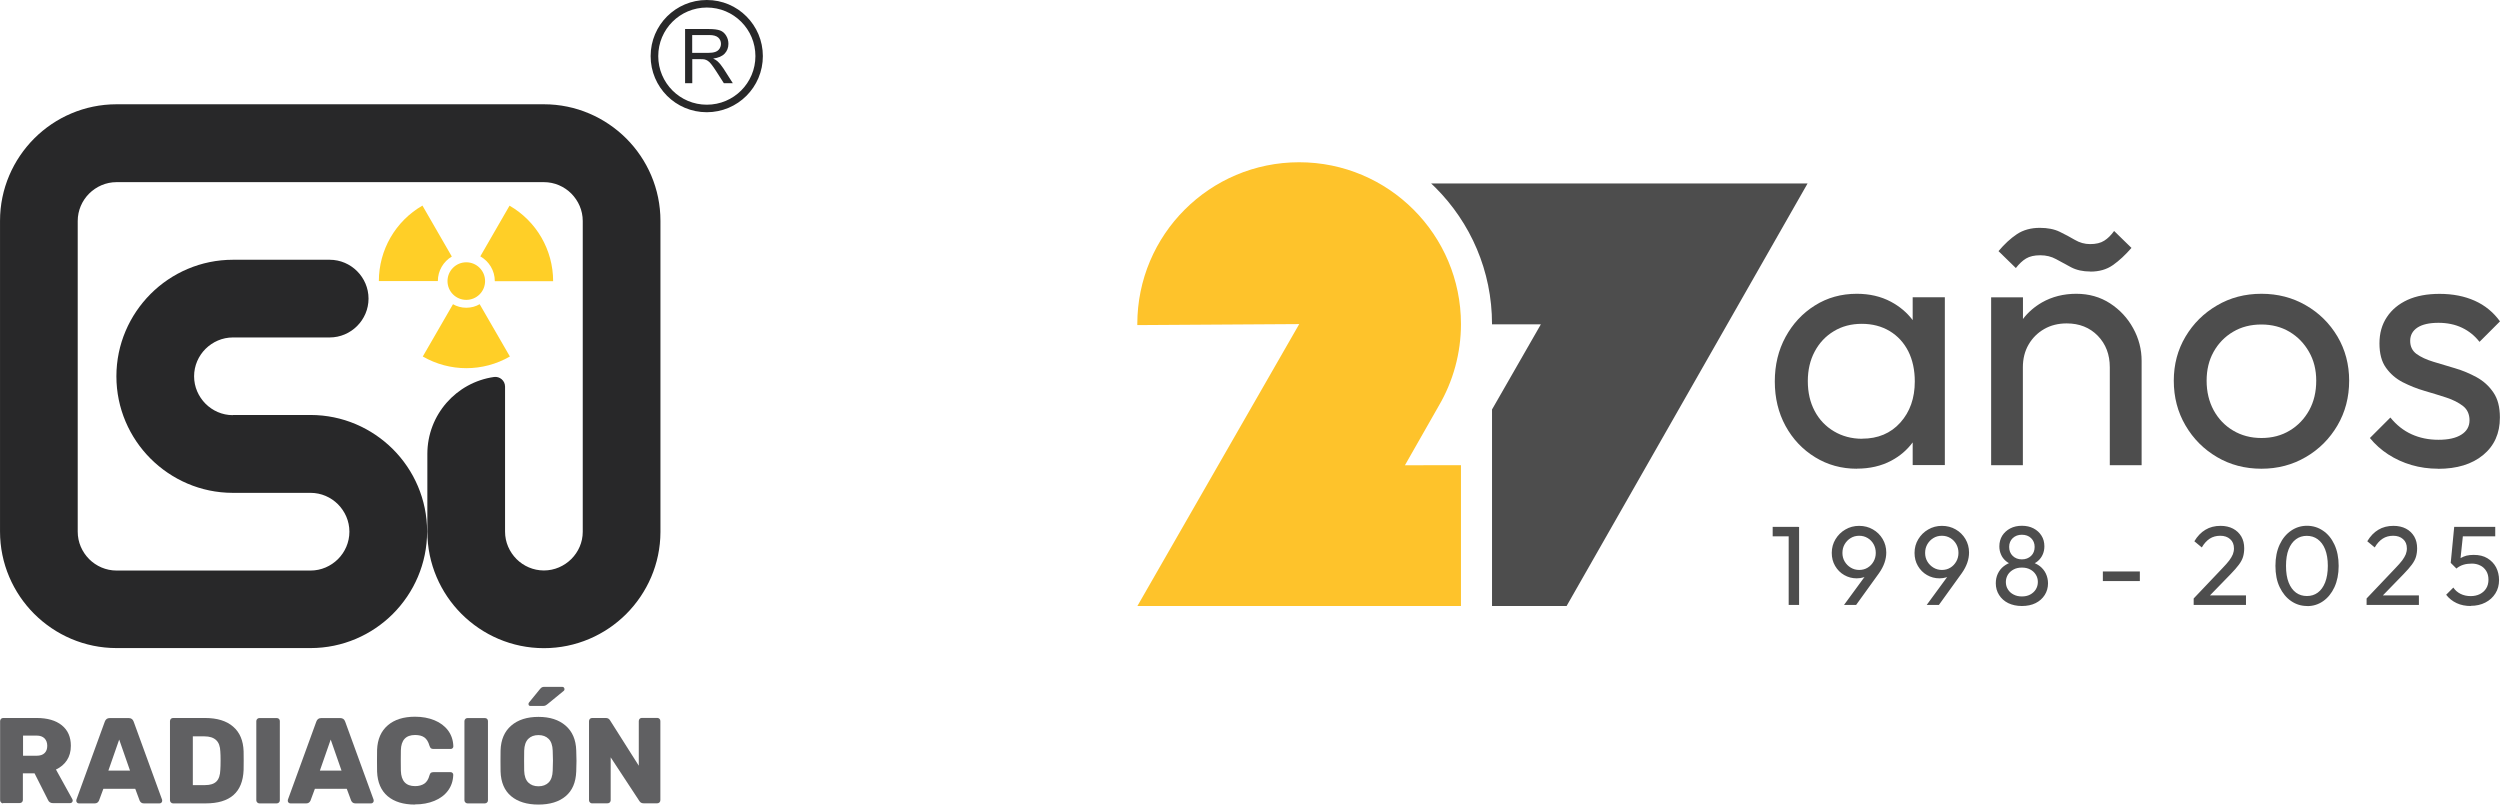 <svg xmlns="http://www.w3.org/2000/svg" xmlns:xlink="http://www.w3.org/1999/xlink" xml:space="preserve" width="25.613mm" height="8.243mm" style="shape-rendering:geometricPrecision; text-rendering:geometricPrecision; image-rendering:optimizeQuality; fill-rule:evenodd; clip-rule:evenodd" viewBox="0 0 295.37 95.06"> <defs> <style type="text/css"> .fil4 {fill:#FEC32B} .fil5 {fill:#4D4D4D} .fil2 {fill:#FFCF27} .fil0 {fill:#606062;fill-rule:nonzero} .fil1 {fill:#282829;fill-rule:nonzero} .fil3 {fill:#4D4D4D;fill-rule:nonzero} </style> </defs> <g id="Capa_x0020_1">  <g id="_2508632645040"> <g> <path class="fil0" d="M69.95 94.92c-0.1,0 -0.18,-0.04 -0.25,-0.11 -0.07,-0.07 -0.11,-0.16 -0.11,-0.25l0 -9.35c0,-0.11 0.03,-0.19 0.1,-0.27 0.07,-0.07 0.15,-0.11 0.26,-0.11l1.63 0c0.22,0 0.38,0.09 0.49,0.27l3.4 5.37 0 -5.27c0,-0.11 0.03,-0.19 0.1,-0.27 0.07,-0.07 0.15,-0.11 0.26,-0.11l1.83 0c0.1,0 0.19,0.04 0.26,0.11 0.07,0.07 0.1,0.16 0.1,0.27l0 9.33c0,0.11 -0.03,0.19 -0.1,0.27 -0.07,0.07 -0.15,0.11 -0.26,0.11l-1.63 0c-0.22,0 -0.38,-0.09 -0.49,-0.27l-3.39 -5.16 0 5.07c0,0.1 -0.04,0.19 -0.11,0.26 -0.07,0.07 -0.16,0.1 -0.27,0.1l-1.83 0z"></path> <path class="fil0" d="M62.67 83.41c-0.15,0 -0.23,-0.08 -0.23,-0.23 0,-0.08 0.02,-0.14 0.07,-0.19l1.28 -1.57c0.1,-0.12 0.18,-0.19 0.25,-0.22 0.07,-0.03 0.16,-0.05 0.28,-0.05l2.1 0c0.09,0 0.15,0.03 0.2,0.08 0.05,0.05 0.07,0.12 0.07,0.21 0,0.07 -0.02,0.12 -0.07,0.17l-1.93 1.58c-0.1,0.08 -0.18,0.13 -0.26,0.17 -0.08,0.03 -0.17,0.05 -0.29,0.05l-1.48 0z"></path> <path class="fil0" d="M55.23 94.92c-0.1,0 -0.18,-0.04 -0.25,-0.11 -0.07,-0.07 -0.11,-0.16 -0.11,-0.25l0 -9.36c0,-0.1 0.04,-0.19 0.11,-0.26 0.07,-0.07 0.16,-0.1 0.25,-0.1l2.06 0c0.11,0 0.19,0.03 0.26,0.1 0.07,0.07 0.1,0.15 0.1,0.26l0 9.36c0,0.1 -0.03,0.18 -0.1,0.25 -0.07,0.07 -0.15,0.11 -0.26,0.11l-2.06 0z"></path> <path class="fil0" d="M49.03 95.06c-1.37,0 -2.45,-0.33 -3.23,-0.99 -0.78,-0.66 -1.2,-1.63 -1.25,-2.91 -0.01,-0.26 -0.01,-0.68 -0.01,-1.27 0,-0.6 0,-1.03 0.01,-1.3 0.05,-1.25 0.47,-2.21 1.26,-2.89 0.79,-0.68 1.86,-1.02 3.22,-1.02 0.85,0 1.62,0.14 2.3,0.42 0.68,0.28 1.21,0.68 1.61,1.21 0.39,0.53 0.6,1.15 0.62,1.87 0,0.09 -0.03,0.16 -0.09,0.22 -0.06,0.06 -0.14,0.09 -0.22,0.09l-2.04 0c-0.13,0 -0.23,-0.03 -0.3,-0.08 -0.06,-0.05 -0.12,-0.15 -0.17,-0.3 -0.13,-0.47 -0.34,-0.8 -0.61,-0.99 -0.27,-0.19 -0.64,-0.28 -1.09,-0.28 -1.09,0 -1.65,0.6 -1.68,1.81 -0.01,0.26 -0.01,0.66 -0.01,1.2 0,0.54 0,0.95 0.01,1.22 0.04,1.21 0.6,1.81 1.68,1.81 0.44,0 0.8,-0.1 1.09,-0.29 0.28,-0.19 0.49,-0.52 0.61,-0.98 0.04,-0.14 0.09,-0.24 0.16,-0.3 0.07,-0.05 0.17,-0.08 0.3,-0.08l2.04 0c0.09,0 0.16,0.03 0.22,0.09 0.06,0.06 0.09,0.13 0.09,0.22 -0.02,0.72 -0.23,1.34 -0.62,1.87 -0.39,0.53 -0.93,0.93 -1.61,1.21 -0.68,0.28 -1.44,0.42 -2.3,0.42z"></path> <path class="fil0" d="M30.64 94.92c-0.1,0 -0.18,-0.04 -0.25,-0.11 -0.07,-0.07 -0.11,-0.16 -0.11,-0.25l0 -9.36c0,-0.1 0.04,-0.19 0.11,-0.26 0.07,-0.07 0.16,-0.1 0.25,-0.1l2.06 0c0.11,0 0.19,0.03 0.26,0.1 0.07,0.07 0.1,0.15 0.1,0.26l0 9.36c0,0.1 -0.03,0.18 -0.1,0.25 -0.07,0.07 -0.15,0.11 -0.26,0.11l-2.06 0z"></path> <path class="fil0" d="M0.37 94.92c-0.1,0 -0.18,-0.04 -0.25,-0.11 -0.07,-0.07 -0.11,-0.16 -0.11,-0.25l0 -9.35c0,-0.11 0.03,-0.19 0.1,-0.27 0.07,-0.07 0.15,-0.11 0.26,-0.11l3.96 0c1.27,0 2.26,0.29 2.97,0.86 0.72,0.58 1.07,1.39 1.07,2.43 0,0.67 -0.16,1.24 -0.47,1.71 -0.31,0.47 -0.74,0.83 -1.29,1.09l1.94 3.51c0.03,0.06 0.04,0.11 0.04,0.16 0,0.08 -0.03,0.15 -0.09,0.21 -0.06,0.06 -0.13,0.09 -0.22,0.09l-2.03 0c-0.28,0 -0.48,-0.13 -0.59,-0.39l-1.58 -3.13 -1.38 0 0 3.15c0,0.1 -0.04,0.19 -0.11,0.26 -0.07,0.07 -0.16,0.1 -0.27,0.1l-1.97 0zm3.95 -5.63c0.41,0 0.73,-0.1 0.94,-0.31 0.22,-0.21 0.32,-0.49 0.32,-0.86 0,-0.37 -0.11,-0.66 -0.32,-0.88 -0.22,-0.22 -0.53,-0.33 -0.94,-0.33l-1.6 0 0 2.38 1.6 0z"></path> <path class="fil0" d="M9.31 94.92c-0.08,0 -0.15,-0.03 -0.21,-0.09 -0.06,-0.06 -0.09,-0.13 -0.09,-0.21 0,-0.06 0.01,-0.1 0.01,-0.13l3.36 -9.23c0.1,-0.28 0.29,-0.42 0.58,-0.42l2.25 0c0.29,0 0.48,0.14 0.58,0.42l3.36 9.23c0.01,0.03 0.01,0.07 0.01,0.13 0,0.08 -0.03,0.15 -0.09,0.21 -0.06,0.06 -0.13,0.09 -0.21,0.09l-1.87 0c-0.23,0 -0.39,-0.11 -0.49,-0.32l-0.52 -1.4 -3.77 0 -0.52 1.4c-0.1,0.21 -0.26,0.32 -0.49,0.32l-1.87 0zm3.49 -3.87l2.56 0 -1.28 -3.67 -1.28 3.67z"></path> <path class="fil0" d="M20.44 94.92c-0.1,0 -0.18,-0.04 -0.25,-0.11 -0.07,-0.07 -0.11,-0.16 -0.11,-0.25l0 -9.35c0,-0.11 0.03,-0.19 0.1,-0.27 0.07,-0.07 0.15,-0.11 0.26,-0.11l3.79 0c1.42,0 2.53,0.34 3.31,1.02 0.79,0.68 1.2,1.65 1.24,2.92 0.01,0.28 0.01,0.65 0.01,1.11 0,0.46 -0,0.83 -0.01,1.09 -0.1,2.63 -1.59,3.95 -4.48,3.95l-3.86 0zm3.79 -2.16c0.6,0 1.05,-0.14 1.34,-0.43 0.29,-0.29 0.44,-0.75 0.46,-1.38 0.02,-0.28 0.03,-0.64 0.03,-1.08 0,-0.44 -0.01,-0.8 -0.03,-1.07 -0.02,-0.61 -0.18,-1.07 -0.5,-1.36 -0.31,-0.29 -0.77,-0.44 -1.38,-0.44l-1.37 0 0 5.76 1.44 0z"></path> <path class="fil0" d="M34.3 94.92c-0.08,0 -0.15,-0.03 -0.21,-0.09 -0.06,-0.06 -0.09,-0.13 -0.09,-0.21 0,-0.06 0,-0.1 0.01,-0.13l3.36 -9.23c0.1,-0.28 0.29,-0.42 0.58,-0.42l2.25 0c0.29,0 0.48,0.14 0.58,0.42l3.36 9.23c0.01,0.03 0.01,0.07 0.01,0.13 0,0.08 -0.03,0.15 -0.09,0.21 -0.06,0.06 -0.13,0.09 -0.21,0.09l-1.87 0c-0.23,0 -0.39,-0.11 -0.49,-0.32l-0.52 -1.4 -3.77 0 -0.52 1.4c-0.1,0.21 -0.26,0.32 -0.49,0.32l-1.87 0zm3.49 -3.87l2.56 0 -1.28 -3.67 -1.28 3.67z"></path> <path class="fil0" d="M63.62 95.06c-1.36,0 -2.44,-0.33 -3.23,-0.99 -0.79,-0.66 -1.21,-1.64 -1.25,-2.92 -0.01,-0.27 -0.01,-0.68 -0.01,-1.24 0,-0.56 0,-0.98 0.01,-1.25 0.04,-1.27 0.46,-2.24 1.26,-2.93 0.8,-0.69 1.87,-1.03 3.22,-1.03 1.34,0 2.4,0.34 3.2,1.03 0.8,0.69 1.22,1.66 1.26,2.93 0.02,0.56 0.03,0.97 0.03,1.25 0,0.29 -0.01,0.7 -0.03,1.24 -0.05,1.29 -0.46,2.26 -1.25,2.92 -0.78,0.66 -1.86,0.99 -3.22,0.99zm0 -2.16c0.5,0 0.9,-0.15 1.2,-0.45 0.3,-0.3 0.46,-0.77 0.48,-1.39 0.02,-0.56 0.03,-0.96 0.03,-1.2 0,-0.24 -0.01,-0.63 -0.03,-1.17 -0.02,-0.62 -0.18,-1.09 -0.48,-1.39 -0.3,-0.3 -0.7,-0.45 -1.2,-0.45 -0.51,0 -0.91,0.15 -1.21,0.45 -0.3,0.3 -0.46,0.77 -0.48,1.39 -0.01,0.27 -0.01,0.66 -0.01,1.17 0,0.52 0,0.92 0.01,1.2 0.02,0.62 0.18,1.09 0.48,1.39 0.3,0.3 0.7,0.45 1.21,0.45z"></path> </g> <path class="fil1" d="M27.51 49.03l9.18 0c3.79,0 7.23,1.55 9.73,4.04 2.49,2.49 4.04,5.94 4.04,9.73 0,3.79 -1.55,7.23 -4.04,9.73 -2.49,2.49 -5.94,4.04 -9.73,4.04l-4.58 0 -17.85 0 -0.49 0c-3.79,0 -7.23,-1.55 -9.73,-4.04 -2.49,-2.49 -4.04,-5.94 -4.04,-9.73l0 -36.71c0,-3.79 1.55,-7.23 4.04,-9.73 2.49,-2.49 5.94,-4.04 9.73,-4.04l10.69 0 7.66 0 13.77 0 5.38 0 12.99 0c3.79,0 7.23,1.55 9.73,4.04 2.49,2.49 4.04,5.94 4.04,9.73l0 14.57 0 20.86 0 1.3 0 0.04 0 0c-0.01,3.77 -1.56,7.19 -4.04,9.68 -2.49,2.49 -5.94,4.04 -9.73,4.04 -3.79,0 -7.23,-1.55 -9.73,-4.04 -2.49,-2.49 -4.04,-5.94 -4.04,-9.73l0 -2.76 0 -1.97 0 -4.45c0,-4.63 3.43,-8.46 7.88,-9.09 0.66,-0.09 1.3,0.42 1.3,1.14l0 12.4 0 4.73 0 0c0,1.26 0.52,2.4 1.35,3.24 0.83,0.83 1.98,1.35 3.24,1.35 1.26,0 2.4,-0.52 3.24,-1.35 0.83,-0.83 1.35,-1.97 1.35,-3.22l0 -1.3 0 -7.88 0 -27.54c0,-1.26 -0.52,-2.4 -1.35,-3.24 -0.83,-0.83 -1.98,-1.35 -3.24,-1.35l-12.99 0 -5.38 0 -13.77 0 -7.66 0 -10.69 0c-1.26,0 -2.4,0.52 -3.24,1.35 -0.83,0.83 -1.35,1.98 -1.35,3.24l0 36.71c0,1.26 0.52,2.4 1.35,3.24 0.83,0.83 1.98,1.35 3.24,1.35l0.49 0 17.85 0 4.58 0c1.26,0 2.4,-0.52 3.24,-1.35 0.83,-0.83 1.35,-1.98 1.35,-3.24 0,-1.26 -0.52,-2.4 -1.35,-3.24 -0.83,-0.83 -1.98,-1.35 -3.24,-1.35l-5.84 0 0 0 -3.33 0 -0.01 0 -0.04 0 0 0c-3.77,-0.01 -7.19,-1.56 -9.68,-4.04 -2.49,-2.49 -4.04,-5.94 -4.04,-9.73 0,-3.79 1.55,-7.23 4.04,-9.73 2.49,-2.49 5.94,-4.04 9.73,-4.04l11.43 0c2.52,0 4.59,2.07 4.59,4.59 0,2.52 -2.07,4.59 -4.59,4.59l-11.43 0c-1.26,0 -2.4,0.52 -3.24,1.35 -0.83,0.83 -1.35,1.98 -1.35,3.24 0,1.26 0.52,2.4 1.35,3.24 0.83,0.83 1.97,1.35 3.22,1.35z"></path> <g> <path class="fil2" d="M53.52 35.94l-3.57 6.18c3.19,1.84 7.11,1.84 10.29,0l-3.57 -6.18c-0.46,0.27 -1,0.42 -1.58,0.42 -0.58,0 -1.11,-0.15 -1.58,-0.42z"></path> <path class="fil2" d="M55.09 30.99c1.22,0 2.22,0.99 2.22,2.22 0,1.23 -0.99,2.22 -2.22,2.22 -1.23,0 -2.22,-0.99 -2.22,-2.22 0,-1.22 0.99,-2.22 2.22,-2.22z"></path> <g> <path class="fil2" d="M56.75 30.28l3.45 -5.98c3.19,1.84 5.15,5.24 5.15,8.92l-6.89 0c0,-1.26 -0.69,-2.35 -1.71,-2.93z"></path> <path class="fil2" d="M53.38 30.31l-3.47 -6.02c-3.19,1.84 -5.15,5.24 -5.15,8.92l6.97 0c0,-1.23 0.66,-2.31 1.65,-2.9z"></path> </g> </g> <g> <path class="fil1" d="M83.51 0c1.83,0 3.49,0.74 4.68,1.94 1.2,1.2 1.94,2.86 1.94,4.69 0,1.83 -0.74,3.49 -1.94,4.69 -1.2,1.2 -2.86,1.94 -4.69,1.94 -1.83,0 -3.49,-0.74 -4.69,-1.94 -1.2,-1.2 -1.94,-2.86 -1.94,-4.69 0,-1.83 0.74,-3.49 1.94,-4.69 1.2,-1.2 2.86,-1.94 4.69,-1.94zm4.06 2.57c-1.04,-1.04 -2.47,-1.68 -4.06,-1.68 -1.58,0 -3.02,0.64 -4.06,1.68 -1.04,1.04 -1.68,2.47 -1.68,4.06 0,1.58 0.64,3.02 1.68,4.06 1.04,1.04 2.47,1.68 4.06,1.68 1.59,0 3.02,-0.64 4.06,-1.68 1.04,-1.04 1.68,-2.48 1.68,-4.06 0,-1.59 -0.64,-3.02 -1.68,-4.06z"></path> <path class="fil1" d="M80.94 9.83l0 -6.4 2.84 0c0.57,0 1,0.06 1.3,0.17 0.3,0.11 0.53,0.32 0.71,0.61 0.18,0.29 0.27,0.61 0.27,0.97 0,0.45 -0.15,0.84 -0.44,1.15 -0.29,0.31 -0.75,0.51 -1.36,0.59 0.23,0.11 0.4,0.21 0.51,0.32 0.25,0.23 0.48,0.51 0.7,0.85l1.11 1.74 -1.06 0 -0.85 -1.33c-0.25,-0.39 -0.45,-0.68 -0.61,-0.88 -0.16,-0.21 -0.3,-0.35 -0.43,-0.43 -0.12,-0.08 -0.25,-0.14 -0.39,-0.17 -0.09,-0.02 -0.25,-0.03 -0.47,-0.03l-0.98 0 0 2.84 -0.85 0zm0.85 -3.58l1.82 0c0.39,0 0.69,-0.04 0.91,-0.12 0.22,-0.08 0.38,-0.21 0.49,-0.38 0.11,-0.18 0.17,-0.37 0.17,-0.57 0,-0.3 -0.11,-0.55 -0.33,-0.75 -0.22,-0.19 -0.57,-0.29 -1.04,-0.29l-2.03 0 0 2.12z"></path> </g> </g> <g id="_2508632654800"> <path class="fil3" d="M211.33 71.47l0 -9.21 1.23 0 0 9.21 -1.23 0zm-1.89 -8.1l0 -1.12 2.99 0 0 1.12 -2.99 0zm8.43 8.1l2.77 -3.78 0.45 -0.24c-0.11,0.18 -0.24,0.33 -0.39,0.46 -0.15,0.13 -0.33,0.24 -0.55,0.31 -0.22,0.07 -0.48,0.11 -0.79,0.11 -0.53,0 -1.02,-0.13 -1.47,-0.39 -0.45,-0.26 -0.8,-0.61 -1.07,-1.07 -0.27,-0.46 -0.4,-0.97 -0.4,-1.55 0,-0.59 0.15,-1.13 0.44,-1.61 0.29,-0.48 0.68,-0.87 1.17,-1.15 0.49,-0.29 1.03,-0.43 1.62,-0.43 0.6,0 1.15,0.14 1.63,0.42 0.49,0.28 0.87,0.66 1.15,1.13 0.28,0.47 0.43,1.01 0.43,1.6 0,0.81 -0.28,1.62 -0.85,2.43l-2.71 3.76 -1.45 0zm1.79 -4.13c0.37,0 0.71,-0.09 1,-0.27 0.3,-0.18 0.53,-0.43 0.7,-0.73 0.17,-0.3 0.26,-0.64 0.26,-1.01 0,-0.39 -0.09,-0.74 -0.26,-1.04 -0.17,-0.3 -0.41,-0.55 -0.7,-0.72 -0.3,-0.18 -0.63,-0.27 -1,-0.27 -0.37,0 -0.71,0.09 -1,0.27 -0.3,0.18 -0.53,0.42 -0.71,0.72 -0.18,0.31 -0.27,0.65 -0.27,1.04 0,0.38 0.09,0.72 0.27,1.02 0.18,0.3 0.42,0.54 0.72,0.72 0.3,0.18 0.63,0.27 1,0.27zm7.98 4.13l2.77 -3.78 0.45 -0.24c-0.11,0.18 -0.23,0.33 -0.38,0.46 -0.15,0.13 -0.33,0.24 -0.55,0.31 -0.22,0.07 -0.48,0.11 -0.79,0.11 -0.53,0 -1.02,-0.13 -1.47,-0.39 -0.45,-0.26 -0.8,-0.61 -1.07,-1.07 -0.27,-0.46 -0.4,-0.97 -0.4,-1.55 0,-0.59 0.15,-1.13 0.44,-1.61 0.29,-0.48 0.68,-0.87 1.17,-1.15 0.49,-0.29 1.03,-0.43 1.62,-0.43 0.6,0 1.15,0.14 1.63,0.42 0.49,0.28 0.87,0.66 1.15,1.13 0.28,0.47 0.43,1.01 0.43,1.6 0,0.81 -0.28,1.62 -0.85,2.43l-2.71 3.76 -1.45 0zm1.79 -4.13c0.37,0 0.71,-0.09 1,-0.27 0.3,-0.18 0.53,-0.43 0.7,-0.73 0.17,-0.3 0.26,-0.64 0.26,-1.01 0,-0.39 -0.09,-0.74 -0.26,-1.04 -0.17,-0.3 -0.41,-0.55 -0.7,-0.72 -0.3,-0.18 -0.63,-0.27 -1,-0.27 -0.37,0 -0.71,0.09 -1,0.27 -0.3,0.18 -0.53,0.42 -0.71,0.72 -0.18,0.31 -0.27,0.65 -0.27,1.04 0,0.38 0.09,0.72 0.27,1.02 0.18,0.3 0.42,0.54 0.72,0.72 0.3,0.18 0.63,0.27 1,0.27zm9.45 4.26c-0.61,0 -1.15,-0.12 -1.61,-0.34 -0.46,-0.23 -0.82,-0.55 -1.08,-0.96 -0.26,-0.41 -0.39,-0.87 -0.39,-1.38 0,-0.42 0.08,-0.8 0.24,-1.14 0.16,-0.34 0.39,-0.64 0.7,-0.88 0.31,-0.24 0.67,-0.42 1.09,-0.52l0.04 0.36c-0.35,-0.1 -0.66,-0.25 -0.9,-0.47 -0.25,-0.22 -0.44,-0.47 -0.56,-0.77 -0.13,-0.3 -0.19,-0.61 -0.19,-0.95 0,-0.48 0.12,-0.9 0.34,-1.26 0.23,-0.36 0.55,-0.65 0.95,-0.86 0.4,-0.21 0.86,-0.31 1.37,-0.31 0.52,0 0.98,0.1 1.38,0.31 0.4,0.21 0.71,0.49 0.94,0.86 0.23,0.36 0.34,0.78 0.34,1.26 0,0.34 -0.06,0.65 -0.19,0.95 -0.13,0.3 -0.31,0.55 -0.56,0.77 -0.24,0.22 -0.54,0.37 -0.9,0.47l0.03 -0.36c0.42,0.11 0.79,0.28 1.1,0.52 0.3,0.24 0.54,0.54 0.7,0.88 0.16,0.35 0.25,0.73 0.25,1.14 0,0.51 -0.13,0.97 -0.39,1.38 -0.26,0.41 -0.62,0.73 -1.08,0.96 -0.46,0.23 -1.01,0.34 -1.63,0.34zm0 -1.13c0.37,0 0.7,-0.07 0.98,-0.22 0.28,-0.15 0.5,-0.35 0.66,-0.6 0.16,-0.26 0.25,-0.55 0.25,-0.89 0,-0.33 -0.08,-0.62 -0.25,-0.88 -0.16,-0.26 -0.39,-0.46 -0.66,-0.6 -0.28,-0.15 -0.6,-0.22 -0.98,-0.22 -0.36,0 -0.69,0.07 -0.97,0.22 -0.28,0.15 -0.51,0.35 -0.67,0.6 -0.16,0.26 -0.25,0.55 -0.25,0.88 0,0.34 0.08,0.63 0.25,0.89 0.16,0.26 0.39,0.46 0.67,0.6 0.28,0.15 0.61,0.22 0.97,0.22zm0 -4.38c0.44,0 0.8,-0.14 1.09,-0.41 0.28,-0.27 0.42,-0.63 0.42,-1.06 0,-0.42 -0.14,-0.77 -0.42,-1.04 -0.28,-0.27 -0.65,-0.4 -1.09,-0.4 -0.43,0 -0.79,0.13 -1.08,0.4 -0.28,0.27 -0.42,0.62 -0.42,1.04 0,0.43 0.14,0.79 0.42,1.06 0.28,0.27 0.64,0.41 1.08,0.41zm9.57 2.56l0 -1.13 4.37 0 0 1.13 -4.37 0zm10.73 2.06l3.4 -3.58c0.34,-0.35 0.61,-0.66 0.81,-0.92 0.19,-0.26 0.33,-0.5 0.42,-0.72 0.08,-0.22 0.13,-0.45 0.13,-0.69 0,-0.47 -0.15,-0.84 -0.45,-1.1 -0.3,-0.27 -0.69,-0.4 -1.17,-0.4 -0.47,0 -0.88,0.11 -1.24,0.34 -0.35,0.23 -0.67,0.57 -0.94,1.04l-0.88 -0.73c0.36,-0.6 0.8,-1.06 1.31,-1.36 0.51,-0.31 1.11,-0.46 1.78,-0.46 0.57,0 1.06,0.11 1.48,0.33 0.42,0.22 0.74,0.53 0.98,0.93 0.23,0.4 0.34,0.86 0.34,1.39 0,0.38 -0.05,0.72 -0.14,1.02 -0.09,0.3 -0.26,0.61 -0.49,0.92 -0.23,0.31 -0.56,0.69 -0.98,1.12l-2.75 2.83 -1.62 0.04zm0 0.76l0 -0.76 1.06 -0.36 5.12 0 0 1.12 -6.18 0zm13.41 0.13c-0.69,0 -1.32,-0.19 -1.89,-0.58 -0.57,-0.39 -1.02,-0.94 -1.36,-1.65 -0.34,-0.71 -0.5,-1.55 -0.5,-2.52 0,-0.97 0.17,-1.8 0.5,-2.51 0.33,-0.71 0.78,-1.25 1.35,-1.64 0.57,-0.39 1.19,-0.58 1.87,-0.58 0.7,0 1.33,0.19 1.9,0.58 0.57,0.38 1.02,0.93 1.35,1.64 0.33,0.71 0.5,1.55 0.5,2.52 0,0.96 -0.17,1.8 -0.5,2.52 -0.33,0.71 -0.78,1.26 -1.34,1.65 -0.56,0.39 -1.18,0.58 -1.86,0.58zm-0.03 -1.18c0.49,0 0.91,-0.13 1.28,-0.4 0.37,-0.27 0.66,-0.67 0.87,-1.2 0.21,-0.53 0.32,-1.19 0.32,-1.96 0,-0.78 -0.11,-1.43 -0.32,-1.96 -0.21,-0.53 -0.51,-0.92 -0.88,-1.19 -0.37,-0.27 -0.8,-0.4 -1.29,-0.4 -0.48,0 -0.9,0.13 -1.27,0.4 -0.37,0.27 -0.66,0.67 -0.87,1.19 -0.21,0.53 -0.31,1.18 -0.31,1.96 0,0.78 0.1,1.43 0.31,1.96 0.21,0.53 0.5,0.93 0.87,1.2 0.37,0.27 0.8,0.4 1.29,0.4zm7.05 0.29l3.4 -3.58c0.34,-0.35 0.61,-0.66 0.81,-0.92 0.19,-0.26 0.33,-0.5 0.42,-0.72 0.08,-0.22 0.13,-0.45 0.13,-0.69 0,-0.47 -0.15,-0.84 -0.45,-1.1 -0.3,-0.27 -0.69,-0.4 -1.17,-0.4 -0.47,0 -0.88,0.11 -1.24,0.34 -0.35,0.23 -0.67,0.57 -0.94,1.04l-0.88 -0.73c0.36,-0.6 0.8,-1.06 1.31,-1.36 0.51,-0.31 1.11,-0.46 1.78,-0.46 0.57,0 1.06,0.11 1.48,0.33 0.42,0.22 0.74,0.53 0.98,0.93 0.23,0.4 0.34,0.86 0.34,1.39 0,0.38 -0.05,0.72 -0.14,1.02 -0.09,0.3 -0.26,0.61 -0.49,0.92 -0.23,0.31 -0.56,0.69 -0.98,1.12l-2.75 2.83 -1.62 0.04zm0 0.76l0 -0.76 1.06 -0.36 5.12 0 0 1.12 -6.19 0zm12.32 0.13c-0.63,0 -1.19,-0.11 -1.68,-0.34 -0.49,-0.23 -0.91,-0.56 -1.24,-0.99l0.85 -0.85c0.2,0.31 0.49,0.56 0.84,0.74 0.36,0.18 0.76,0.27 1.2,0.27 0.42,0 0.78,-0.08 1.1,-0.24 0.31,-0.16 0.56,-0.38 0.74,-0.67 0.18,-0.29 0.27,-0.63 0.27,-1.03 0,-0.41 -0.09,-0.75 -0.27,-1.04 -0.18,-0.28 -0.41,-0.5 -0.71,-0.64 -0.3,-0.15 -0.62,-0.22 -0.98,-0.22 -0.36,0 -0.69,0.04 -0.99,0.13 -0.3,0.09 -0.58,0.24 -0.84,0.45l0.01 -0.8c0.15,-0.19 0.32,-0.34 0.52,-0.45 0.19,-0.11 0.42,-0.2 0.66,-0.27 0.25,-0.06 0.54,-0.09 0.86,-0.09 0.64,0 1.18,0.13 1.62,0.4 0.44,0.27 0.78,0.62 1.02,1.07 0.23,0.45 0.35,0.96 0.35,1.51 0,0.58 -0.14,1.11 -0.43,1.57 -0.29,0.46 -0.68,0.82 -1.19,1.08 -0.5,0.26 -1.08,0.39 -1.73,0.39zm-1.7 -4.42l-0.68 -0.68 0.41 -4.25 1.14 0 -0.46 4.37 -0.41 0.56zm-0.01 -3.81l-0.25 -1.12 4.84 0 0 1.12 -4.59 0z"></path> <path class="fil3" d="M288.06 55.38c-1.11,0 -2.16,-0.15 -3.15,-0.44 -0.99,-0.29 -1.9,-0.71 -2.74,-1.25 -0.83,-0.54 -1.56,-1.19 -2.17,-1.94l2.42 -2.42c0.72,0.89 1.56,1.55 2.51,1.98 0.95,0.43 2,0.65 3.17,0.65 1.17,0 2.07,-0.2 2.71,-0.61 0.64,-0.4 0.96,-0.97 0.96,-1.69 0,-0.72 -0.26,-1.29 -0.77,-1.69 -0.52,-0.4 -1.18,-0.74 -1.98,-1 -0.81,-0.26 -1.66,-0.53 -2.57,-0.79 -0.9,-0.26 -1.76,-0.61 -2.57,-1.02 -0.81,-0.42 -1.47,-0.99 -1.98,-1.71 -0.52,-0.72 -0.77,-1.68 -0.77,-2.88 0,-1.2 0.29,-2.23 0.88,-3.11 0.58,-0.88 1.4,-1.55 2.44,-2.03 1.04,-0.47 2.3,-0.71 3.78,-0.71 1.56,0 2.94,0.27 4.15,0.81 1.21,0.54 2.21,1.36 2.99,2.44l-2.42 2.42c-0.56,-0.72 -1.25,-1.28 -2.07,-1.67 -0.82,-0.39 -1.75,-0.58 -2.78,-0.58 -1.09,0 -1.91,0.19 -2.48,0.56 -0.57,0.38 -0.86,0.9 -0.86,1.57 0,0.67 0.25,1.18 0.75,1.55 0.5,0.36 1.16,0.67 1.98,0.92 0.82,0.25 1.68,0.51 2.57,0.77 0.89,0.26 1.74,0.62 2.55,1.06 0.81,0.45 1.47,1.04 1.98,1.8 0.52,0.75 0.77,1.74 0.77,2.96 0,1.87 -0.66,3.34 -1.98,4.43 -1.32,1.09 -3.1,1.63 -5.32,1.63z"></path> <path class="fil3" d="M246.98 32.08c-0.89,0 -1.65,-0.17 -2.28,-0.5 -0.63,-0.33 -1.22,-0.65 -1.77,-0.96 -0.56,-0.31 -1.18,-0.46 -1.88,-0.46 -0.7,0 -1.25,0.13 -1.67,0.38 -0.42,0.25 -0.82,0.63 -1.21,1.13l-2.05 -2c0.7,-0.83 1.42,-1.5 2.17,-2 0.75,-0.5 1.66,-0.75 2.71,-0.75 0.92,0 1.7,0.15 2.34,0.46 0.64,0.31 1.24,0.63 1.8,0.96 0.56,0.33 1.16,0.5 1.8,0.5 0.7,0 1.25,-0.13 1.67,-0.4 0.42,-0.26 0.81,-0.65 1.17,-1.15l2.05 2c-0.72,0.83 -1.45,1.51 -2.19,2.03 -0.74,0.52 -1.62,0.77 -2.65,0.77z"></path> <path class="fil3" d="M235.25 54.96l0 -19.83 3.76 0 0 2.56c0.6,-0.79 1.35,-1.44 2.25,-1.96 1.2,-0.68 2.55,-1.02 4.05,-1.02 1.5,0 2.83,0.38 3.99,1.13 1.15,0.75 2.07,1.73 2.73,2.94 0.67,1.21 1,2.5 1,3.86l0 12.32 -3.76 0 0 -11.57c0,-1.5 -0.47,-2.74 -1.42,-3.72 -0.95,-0.97 -2.17,-1.46 -3.67,-1.46 -1,0 -1.89,0.22 -2.67,0.67 -0.78,0.45 -1.39,1.06 -1.84,1.84 -0.45,0.78 -0.67,1.67 -0.67,2.67l0 11.57 -3.76 0z"></path> <path class="fil3" d="M219.38 55.38c-1.81,0 -3.45,-0.45 -4.93,-1.36 -1.48,-0.91 -2.64,-2.14 -3.49,-3.69 -0.85,-1.56 -1.27,-3.31 -1.27,-5.26 0,-1.95 0.42,-3.7 1.27,-5.26 0.85,-1.56 2,-2.8 3.47,-3.72 1.46,-0.92 3.11,-1.38 4.95,-1.38 1.5,0 2.85,0.31 4.03,0.94 1.03,0.55 1.89,1.27 2.57,2.17l0 -2.7 3.8 0 0 19.83 -3.8 0 0 -2.68c-0.67,0.9 -1.51,1.62 -2.53,2.16 -1.18,0.63 -2.54,0.94 -4.07,0.94zm0.63 -3.55c1.86,0 3.37,-0.63 4.51,-1.9 1.14,-1.27 1.71,-2.89 1.71,-4.86 0,-1.36 -0.26,-2.55 -0.77,-3.57 -0.52,-1.02 -1.25,-1.81 -2.19,-2.38 -0.95,-0.57 -2.05,-0.86 -3.3,-0.86 -1.25,0 -2.36,0.29 -3.32,0.88 -0.96,0.58 -1.71,1.38 -2.25,2.4 -0.54,1.01 -0.81,2.18 -0.81,3.49 0,1.34 0.27,2.51 0.81,3.53 0.54,1.02 1.3,1.82 2.28,2.4 0.97,0.58 2.09,0.88 3.34,0.88z"></path> <path class="fil3" d="M267.19 55.38c-1.95,0 -3.7,-0.46 -5.26,-1.38 -1.56,-0.92 -2.8,-2.16 -3.72,-3.74 -0.92,-1.57 -1.38,-3.33 -1.38,-5.28 0,-1.92 0.46,-3.65 1.38,-5.2 0.92,-1.55 2.16,-2.78 3.72,-3.69 1.56,-0.92 3.31,-1.38 5.26,-1.38 1.92,0 3.67,0.45 5.24,1.36 1.57,0.9 2.82,2.14 3.74,3.69 0.92,1.56 1.38,3.3 1.38,5.22 0,1.95 -0.46,3.71 -1.38,5.28 -0.92,1.57 -2.16,2.82 -3.74,3.74 -1.57,0.92 -3.32,1.38 -5.24,1.38zm0 -3.63c1.25,0 2.37,-0.29 3.34,-0.88 0.97,-0.58 1.74,-1.39 2.3,-2.4 0.56,-1.02 0.83,-2.18 0.83,-3.49 0,-1.28 -0.28,-2.42 -0.86,-3.42 -0.57,-1 -1.34,-1.79 -2.3,-2.36 -0.96,-0.57 -2.07,-0.86 -3.32,-0.86 -1.25,0 -2.37,0.28 -3.34,0.86 -0.97,0.57 -1.74,1.36 -2.3,2.36 -0.56,1 -0.83,2.14 -0.83,3.42 0,1.31 0.28,2.47 0.83,3.49 0.56,1.02 1.32,1.82 2.3,2.4 0.97,0.58 2.09,0.88 3.34,0.88z"></path> <path class="fil4" d="M153.49 38.29l-19.12 0.12c0,-0.04 0,-0.08 0,-0.12 0,-10.56 8.56,-19.12 19.12,-19.12 10.56,0 19.12,8.56 19.12,19.12 0,3.41 -0.91,6.75 -2.64,9.69l-3.98 6.99 6.62 -0.01 0 16.64 -38.23 0 19.12 -33.31z"></path> <path class="fil5" d="M176.28 38.32l5.77 0 -5.77 10.06 0 2.91 0 4.82 0 15.49 8.81 0 28.47 -49.92 -44.47 0c0.17,0.16 0.34,0.33 0.51,0.49 4.13,4.13 6.68,9.82 6.68,16.12l0 0.03z"></path> </g> </g> </svg>